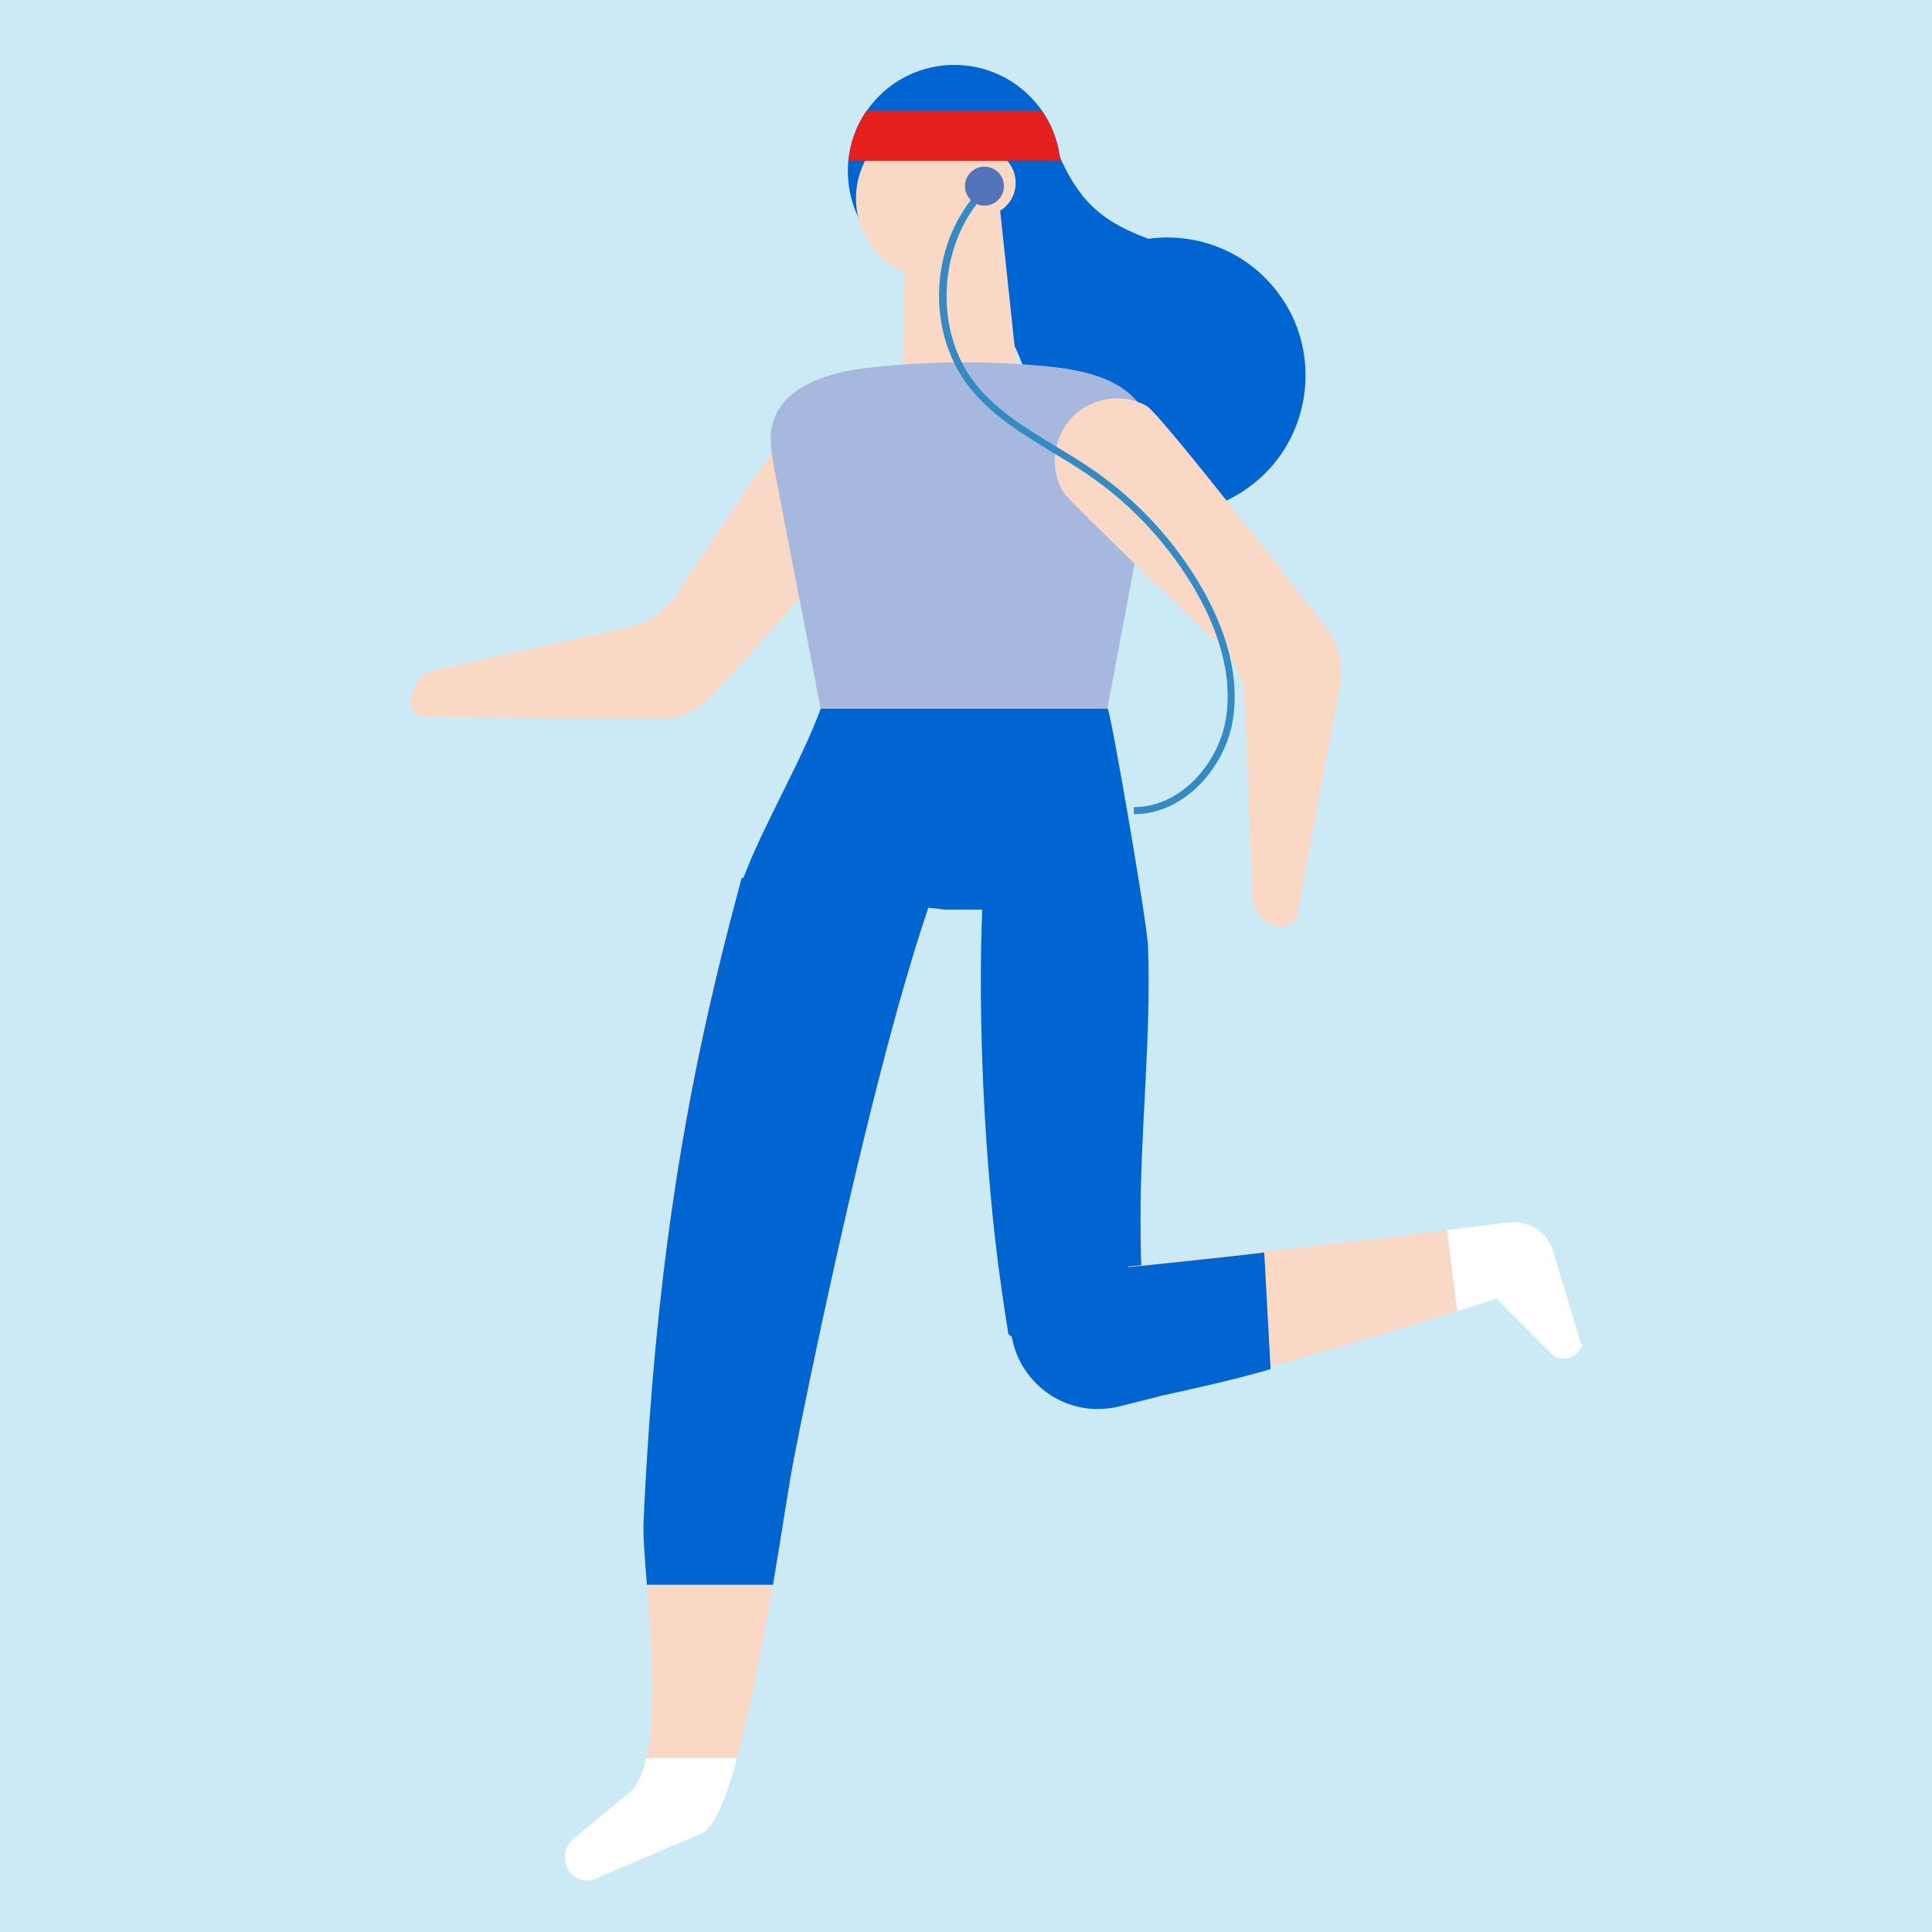 <?xml version="1.0" encoding="UTF-8"?>
<svg xmlns="http://www.w3.org/2000/svg" viewBox="0 0 112 112">
  <defs>
    <style>
      .cls-1 {
        fill: #fff;
      }

      .cls-2 {
        fill: none;
      }

      .cls-3 {
        fill: #f9d8c6;
      }

      .cls-4 {
        fill: #348ac2;
      }

      .cls-5 {
        fill: #5374b8;
      }

      .cls-6 {
        fill: #e51e1e;
      }

      .cls-7 {
        fill: #0064d1;
      }

      .cls-8 {
        fill: #a6b8de;
      }

      .cls-9 {
        fill: #cceaf6;
      }

      .cls-10 {
        fill: #6fc4ef;
      }
    </style>
  </defs>
  <g id="_レイヤー_3" data-name="レイヤー_3">
    <rect class="cls-1" width="112" height="112"/>
    <rect class="cls-9" width="112" height="112"/>
  </g>
  <g id="_レイヤー_2" data-name="レイヤー_2">
    <g>
      <g>
        <path class="cls-3" d="M32.95,106.94h0c.07-.13.17-.24.28-.33-.11.1-.21.21-.28.33h0c-.16.26-.23.56-.2.86-.03-.29.04-.6.2-.85Z"/>
        <path class="cls-3" d="M36.83,107.91c-.26.11-.52.22-.75.32.24-.1.49-.21.75-.32Z"/>
        <path class="cls-3" d="M34.24,108.98c.07-.01.13-.03.2-.05,0,0,.69-.29,1.63-.7-.95.4-1.63.7-1.63.7-.06.02-.13.04-.2.05Z"/>
        <path class="cls-3" d="M41.78,55.31c-1.97,7.98-3.56,16.87-4.3,29.45.75-12.5,2.38-21.48,4.36-29.46-.02,0-.04,0-.05.01Z"/>
        <path class="cls-3" d="M44.8,91.86h-7.31c.25,3.21.6,7.42-.02,10.05h5.26c1.53-5.55,2.76-14.66,3.22-17.02.02-.09.03-.18.05-.27-.02.09-.04.19-.05.28-.22,1.14-.62,3.85-1.15,6.97Z"/>
        <path class="cls-3" d="M37.47,101.91c-.2.85-.5,1.54-.93,1.97,0,0-.18.15-.46.38.28-.23.46-.38.46-.38.44-.44.73-1.12.93-1.97Z"/>
        <path class="cls-3" d="M52.11,58.48l.03-.1s-.04-.03-.07-.04c-.05.18-.1.37-.15.55.06-.14.13-.28.19-.41Z"/>
        <path class="cls-3" d="M39.4,106.82c-.32.14-.66.28-1.01.43.35-.15.69-.29,1.01-.43Z"/>
        <path class="cls-1" d="M36.54,103.88s-.18.15-.46.38c-.09.08-.2.16-.31.25-.18.15-.37.31-.58.48-.2.17-.41.34-.62.51-.2.17-.4.33-.58.48-.18.15-.33.28-.46.38-.19.16-.3.25-.3.25-.11.1-.21.21-.28.33h0c-.16.26-.23.56-.2.86,0,.07.02.15.04.22.03.12.08.23.15.34.05.09.11.18.19.26.29.31.72.44,1.12.37.07-.01.13-.03.2-.05,0,0,.69-.29,1.63-.7.24-.1.49-.21.75-.32.09-.04.18-.08.27-.11.25-.11.51-.22.77-.33.17-.07.35-.15.52-.22.35-.15.69-.29,1.01-.43.16-.07.32-.14.47-.2.3-.13.58-.25.82-.35.06-.03.12-.06.18-.11.12-.09.24-.22.36-.39.26-.37.52-.9.77-1.57.04-.09.07-.19.11-.29.02-.05.03-.1.05-.15.18-.5.35-1.06.52-1.67.02-.06.03-.12.05-.18h-5.26c-.2.85-.5,1.54-.93,1.97Z"/>
        <path class="cls-3" d="M82.26,71.51c-5.26.65-10.64,1.27-16.07,1.82-.03-.81-.06-1.63-.08-2.44,0,.68.01,1.31.02,1.85,0,.2.01.4.02.59h0c-.25.03-.51.05-.77.08v.04c.27-.02.52-.05.77-.08.02,0,.03,0,.04,0,2.43-.24,4.8-.5,7.09-.77l.35,6.62c2.86-.78,5.82-1.65,8.9-2.61.64-.2,1.28-.4,1.93-.61l-.59-4.7c-.54.07-1.08.13-1.62.2Z"/>
        <path class="cls-3" d="M60.23,81.19c0-.27.02-.53.04-.81h0c-.02.27-.03.54-.04.81Z"/>
        <path class="cls-10" d="M63.51,81.68s-.03,0-.05,0c-.17.04-.14.03.05,0Z"/>
        <path class="cls-7" d="M73.65,79.38v-.15s-.36-6.62-.36-6.62c-2.29.27-4.66.52-7.09.77-.01,0-.02,0-.04,0-.25.02-.51.05-.76.08v-.04c.25-.02.5-.05.76-.08,0-.18-.01-.38-.02-.59-.01-.55-.02-1.17-.02-1.85-.03-5.36.63-10.7.43-16.06-.05-1.38-2.19-13.76-2.34-13.76h-16.63c-1.13,3.08-3.32,6.72-4.48,9.81-.03,0-.07,0-.1-.01-.39,1.45-.78,2.93-1.15,4.43-1.97,7.98-3.61,16.97-4.36,29.46-.01.23-.03.47-.04.7,0,.09-.01.19-.02.29-.04.81-.09,1.63-.12,2.47-.04.79.07,2.1.19,3.64h7.31c.53-3.12.93-5.84,1.15-6.97.02-.09.04-.18.05-.28,1.03-5.26,3.43-16.73,5.91-25.73.05-.19.1-.37.15-.55.59-2.09,1.17-4.03,1.75-5.72.31.04.63.07.94.11h2.18c-.26,6.33.12,14.93,1.09,21.79.13.95.28,1.89.43,2.83.07.05.13.1.2.15.2,1.16.79,2.15,1.6,2.88.86.78,1.99,1.26,3.19,1.3.02,0,.03,0,.05,0,.46.01.92-.03,1.39-.15,0,0,2.45-.61,2.45-.62,2-.43,4.4-.98,6.29-1.53Z"/>
        <path class="cls-1" d="M91.62,77.81l-1.63-5.43c-.37-1.02-1.45-1.66-2.58-1.51-.32.04-.64.08-.96.12-.49.06-.98.12-1.46.18-.36.05-.73.09-1.1.14l.59,4.7c.75-.24,1.51-.48,2.27-.73l3.31,3.32c.27.16.59.2.88.12.02,0,.05-.01.06-.02.25-.08.47-.25.6-.49.17-.3.2-.1.04-.39Z"/>
      </g>
      <path class="cls-7" d="M60.79,25.86c2.61,4.37,8.52,5.25,12.29,1.83,2.79-2.53,3.42-6.77,1.49-10-2.61-4.37-8.52-5.25-12.29-1.83-2.79,2.53-3.42,6.77-1.49,10Z"/>
      <path class="cls-7" d="M70.12,14.91l-9.74,9.81c-1.45-5.48-2.49-7.05-5.6-8.52-.02-.01-.04-.02-.06-.03-.09-.04-.19-.09-.29-.13h0c-.66-.3-1.4-.6-2.25-.92l3.33-3.35.53-.53.42-.43,1.05-1.06.41-.41.23-.24.17-.17,1.03-1.04,1.11-1.12c.35.87.65,1.63.96,2.3h0c.04.09.08.18.12.26,1.5,3.13,3.08,4.16,8.58,5.58Z"/>
      <path class="cls-3" d="M23.87,40.25s0-.02,0-.03c.14-.63.63-1.18,1.2-1.34l11.93-2.64c.89-.35,1.71-1.02,2.31-1.91,0,0,6.64-10.05,7.15-10.47h0s0-.01,0-.01c.91-.73,2.15-1.01,3.35-.64h.01s0,0,0,0c.02,0,.03,0,.05.01,1.9.63,2.92,2.67,2.29,4.57-.29.87-10.51,12.15-10.51,12.15-.91,1.09-2.13,1.74-3.27,1.73l-13.7-.1c-.64,0-1.01-.6-.85-1.34Z"/>
      <path class="cls-7" d="M60.2,13.69c-.49.63-1.06,1.13-1.69,1.51-.1.07-.21.12-.31.18-.86.46-1.82.7-2.78.71h0c-.23,0-.46,0-.69-.02-.1,0-.2-.02-.3-.04h0c-1.51-.22-2.96-1-4-2.34-.25-.33-.47-.67-.65-1.04-.47-.96-.68-2.02-.62-3.07,0-.08,0-.17.02-.25.1-1.03.45-2.04,1.07-2.92.06-.08.12-.16.18-.24,2.49-3.21,7.29-3.21,9.79,0,.06.08.12.16.18.24.56.8.91,1.72,1.04,2.66h0c.01.09.02.18.03.26.15,1.53-.26,3.1-1.24,4.36Z"/>
      <path class="cls-3" d="M49.63,11.77c.13,2.31,1.98,4.22,4.29,4.43,1.2.11,2.32-.24,3.21-.88,1.18-.86,1.94-2.25,1.94-3.82,0-2.61-2.11-4.73-4.72-4.73-.1,0-.2,0-.3.01-2.56.16-4.57,2.36-4.42,4.99Z"/>
      <path class="cls-7" d="M52.18,5c.55-.03,1.16-.15,1.76-.28.24.12.52.19.85.19.22,0,.41-.03.59-.08l2.23,1.52c1.65.91,2.76,2.66,2.76,4.67,0,1.58-.69,3-1.78,3.98-.24.27.25,1.07-.05,1.28l-2.88-7.53-3.33-3.27c-.13-.15.43.38.34.22.05,0-.55-.69-.5-.69Z"/>
      <polygon class="cls-3" points="57.94 11.84 59.13 23 52.3 22.98 52.47 14.43 57.94 11.84"/>
      <path class="cls-3" d="M55.1,10.6c0,1.04.84,1.89,1.89,1.89s1.89-.84,1.89-1.89-.84-1.89-1.89-1.89-1.89.84-1.89,1.89Z"/>
      <path class="cls-8" d="M47.57,41.07h16.63c.83-4.44,1.66-8.88,2.5-13.33.68-3.65-.88-5.39-3.74-6.13-.64-.17-1.35-.28-2.12-.36-3.51-.35-7.07-.33-10.58.08-2.26.26-4.95,1.08-5.49,3.29-.2.82-.04,1.68.11,2.51.9,4.78,1.79,9.19,2.69,13.94Z"/>
      <path class="cls-3" d="M73.77,53.61s-.02-.01-.03-.01c-.6-.25-1.05-.83-1.11-1.42l-.51-12.21c-.19-.93-.71-1.86-1.47-2.61,0,0-8.72-8.3-9.05-8.88h-.01s0-.02,0-.02c-.56-1.02-.62-2.3-.04-3.41h0s0-.02,0-.02c0-.01.01-.03.02-.04.95-1.76,3.15-2.41,4.9-1.46.81.44,10.12,12.48,10.12,12.48.92,1.08,1.34,2.41,1.13,3.52l-2.5,13.47c-.12.63-.77.89-1.47.6Z"/>
      <path class="cls-4" d="M65.73,47.19h0v-.4s0,0,0,0c2.7,0,4.81-2.48,5.29-4.88.57-2.85-.59-5.69-1.66-7.57-1.53-2.69-3.69-5.03-6.24-6.79-.67-.46-1.4-.9-2.09-1.32-1.72-1.04-3.5-2.12-4.78-3.71-2.84-3.55-2.28-9.23,1.21-12.15l.26.31c-3.27,2.74-3.82,8.27-1.15,11.6,1.23,1.54,2.98,2.6,4.67,3.62.7.42,1.43.86,2.11,1.33,2.6,1.79,4.8,4.18,6.36,6.92,1.11,1.94,2.3,4.88,1.71,7.85-.51,2.55-2.78,5.2-5.68,5.2Z"/>
      <circle class="cls-5" cx="57.07" cy="10.79" r="1.13"/>
      <path class="cls-6" d="M61.54,9.33h-12.36c.1-1.03.45-2.04,1.07-2.92h10.14c.56.8.91,1.72,1.04,2.66h0c.04.09.08.18.12.26Z"/>
    </g>
    <rect class="cls-2" x="-.4" width="112" height="111.97"/>
  </g>
</svg>